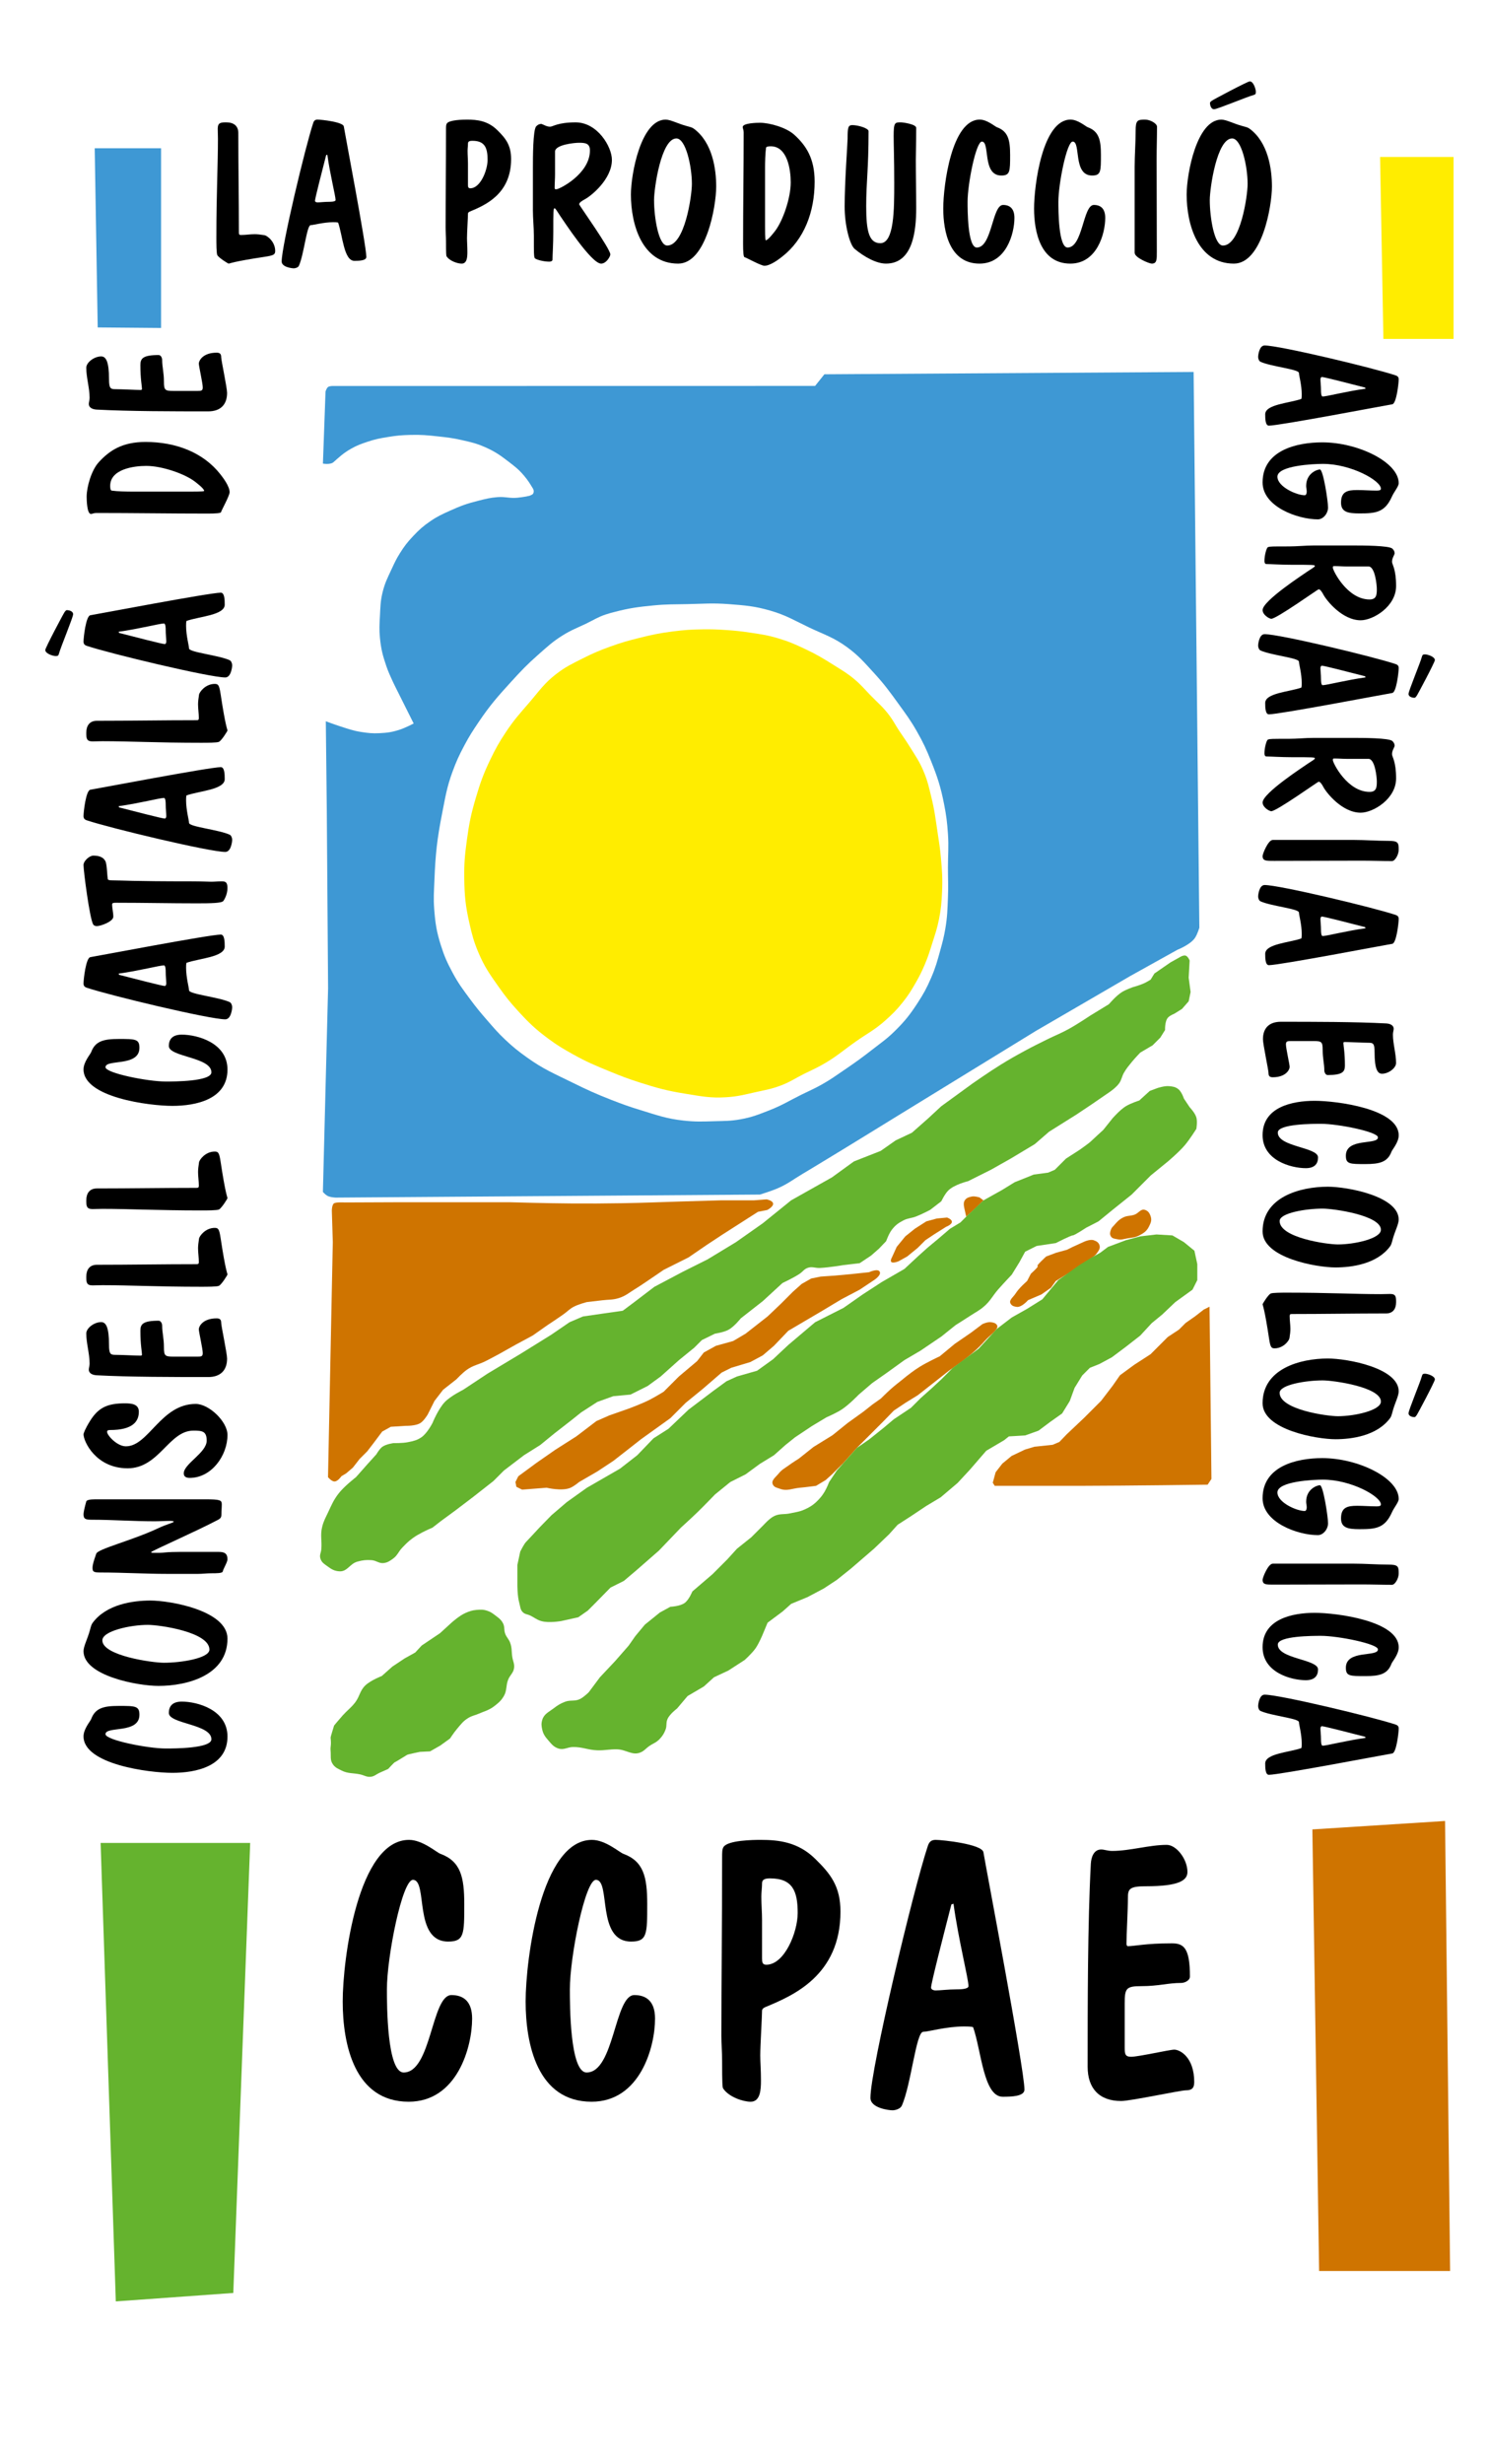 <!-- Generator: Adobe Illustrator 19.1.0, SVG Export Plug-In  -->
<svg version="1.1"
	 xmlns="http://www.w3.org/2000/svg" xmlns:xlink="http://www.w3.org/1999/xlink" xmlns:a="http://ns.adobe.com/AdobeSVGViewerExtensions/3.0/"
	 x="0px" y="0px" width="141.068px" height="233.45px" viewBox="0 0 141.068 233.45"
	 style="enable-background:new 0 0 141.068 233.45;" xml:space="preserve">
<style type="text/css">
	.st0{fill:#3E98D4;}
	.st1{fill:#FFED00;}
	.st2{fill:#65B32E;}
	.st3{fill:#CF7400;}
	.st4{fill-rule:evenodd;clip-rule:evenodd;fill:#3E98D4;}
	.st5{fill-rule:evenodd;clip-rule:evenodd;}
	.st6{fill:none;}
</style>
<defs>
</defs>
<g>
	<polygon class="st0" points="8.979,14.046 15.269,14.046 15.269,31.074 9.263,31.022 8.979,14.046 	"/>
	<polygon class="st1" points="130.838,14.872 137.804,14.872 137.804,32.112 131.15,32.112 130.838,14.872 	"/>
	<polygon class="st2" points="9.539,174.6 23.718,174.6 22.118,217.235 10.979,218.036 9.539,174.6 	"/>
	<polygon class="st3" points="124.418,173.32 136.997,172.52 137.476,215.155 125.057,215.155 124.418,173.32 	"/>
	<path class="st4" d="M58.273,57.974c-0.337,0.089-0.53,0.134-0.861,0.246c-0.751,0.254-1.128,0.517-1.842,0.861
		c-0.87,0.419-1.394,0.597-2.214,1.107c-0.984,0.612-1.463,1.077-2.334,1.842c-1.07,0.94-1.623,1.531-2.583,2.583
		c-1.287,1.41-2.005,2.228-3.072,3.81c-0.566,0.839-0.879,1.32-1.354,2.214c-0.492,0.929-0.744,1.471-1.107,2.457
		c-0.546,1.485-0.678,2.384-0.984,3.936c-0.486,2.462-0.641,3.885-0.738,6.394c-0.041,1.053-0.098,1.652-0.019,2.703
		c0.103,1.361,0.223,2.14,0.634,3.441c0.33,1.045,0.59,1.617,1.107,2.583c0.555,1.036,0.965,1.568,1.664,2.514
		c0.607,0.821,0.979,1.264,1.649,2.034c0.626,0.718,0.972,1.134,1.665,1.788c0.768,0.724,1.238,1.098,2.096,1.711
		c1.537,1.098,2.544,1.508,4.238,2.342c1.434,0.707,2.255,1.085,3.745,1.665c1.068,0.415,1.678,0.636,2.774,0.971
		c1.556,0.475,2.436,0.806,4.053,0.986c1.142,0.127,1.796,0.097,2.944,0.062c0.964-0.029,1.517-0.01,2.466-0.181
		c1.115-0.201,1.719-0.454,2.774-0.867c1.214-0.476,1.836-0.889,3.004-1.467c0.77-0.381,1.222-0.561,1.969-0.984
		c0.844-0.479,1.286-0.807,2.088-1.353c1.078-0.734,1.678-1.164,2.706-1.966c0.833-0.648,1.336-0.981,2.089-1.722
		c0.948-0.934,1.426-1.534,2.153-2.649c0.579-0.887,0.869-1.418,1.29-2.391c0.422-0.975,0.578-1.56,0.861-2.584
		c0.224-0.806,0.35-1.263,0.489-2.088c0.193-1.139,0.199-1.798,0.246-2.952c0.045-1.102,0-1.724,0-2.826
		c0-1.248,0.085-1.954,0-3.198c-0.076-1.109-0.153-1.736-0.369-2.826c-0.321-1.622-0.612-2.522-1.228-4.057
		c-0.455-1.135-0.747-1.766-1.353-2.829c-0.599-1.051-1.014-1.6-1.723-2.58c-0.868-1.201-1.362-1.882-2.365-2.975
		c-0.931-1.013-1.44-1.626-2.552-2.435c-1.266-0.921-2.15-1.173-3.564-1.845c-1.417-0.673-2.184-1.164-3.69-1.599
		c-1.491-0.431-2.386-0.495-3.934-0.615c-1.529-0.118-2.4-0.032-3.933,0c-1.247,0.026-1.954,0.002-3.195,0.123
		C60.512,57.5,59.685,57.604,58.273,57.974L58.273,57.974z M30.614,43.92l0.247-6.817c0,0,0.082-0.321,0.238-0.435
		c0.155-0.114,0.484-0.098,0.484-0.098l45.691-0.008l0.882-1.102l35.002-0.22l0.544,52.656c0,0-0.189,0.638-0.428,0.979
		c-0.442,0.635-1.647,1.105-1.647,1.105l-4.476,2.49l-8.95,5.202c0,0-7.929,4.871-13.002,7.979c-2.802,1.717-4.374,2.7-7.187,4.401
		c-0.743,0.45-1.16,0.707-1.907,1.15c-0.907,0.538-1.373,0.934-2.338,1.36c-0.652,0.288-1.722,0.611-1.722,0.611L31.83,113.46
		c0,0-0.52-0.016-0.798-0.171c-0.189-0.105-0.42-0.361-0.42-0.361l0.492-19.3L30.98,76.663l-0.091-8.33c0,0,0.807,0.303,1.332,0.47
		c0.784,0.25,1.224,0.422,2.037,0.548c0.663,0.103,1.046,0.143,1.716,0.112c0.767-0.036,1.209-0.102,1.94-0.34
		c0.529-0.172,1.304-0.577,1.304-0.577l-1.599-3.195c0,0-0.68-1.319-0.984-2.214c-0.348-1.024-0.511-1.627-0.615-2.704
		c-0.079-0.812-0.044-1.276,0-2.091c0.046-0.866,0.042-1.368,0.246-2.211c0.217-0.9,0.47-1.374,0.861-2.214
		c0.279-0.601,0.434-0.946,0.787-1.507c0.427-0.68,0.709-1.043,1.261-1.627c0.58-0.614,0.942-0.938,1.64-1.415
		c0.673-0.46,1.102-0.647,1.845-0.984c1.017-0.461,1.618-0.678,2.7-0.948c0.701-0.175,1.101-0.284,1.821-0.339
		c0.728-0.057,1.146,0.131,1.872,0.057c0.506-0.052,1.252-0.166,1.28-0.25c0.286-0.056,0.326-0.397,0.196-0.61
		c-0.278-0.461-0.486-0.805-0.875-1.259c-0.497-0.58-0.85-0.844-1.455-1.309c-0.806-0.62-1.291-0.955-2.221-1.365
		c-0.827-0.364-1.336-0.472-2.218-0.671c-0.84-0.19-1.326-0.246-2.182-0.34c-1.046-0.114-1.642-0.176-2.694-0.146
		c-0.817,0.023-1.279,0.062-2.086,0.194c-0.792,0.129-1.244,0.213-2.005,0.471c-0.607,0.206-0.954,0.33-1.513,0.645
		c-0.705,0.397-1.164,0.824-1.649,1.261C31.32,44.056,30.614,43.92,30.614,43.92L30.614,43.92z"/>
	<path class="st1" d="M60.611,60.434c1.231-0.305,1.936-0.456,3.195-0.615c1.083-0.137,1.701-0.18,2.794-0.196
		c0.841-0.012,1.316,0.005,2.156,0.06c0.895,0.059,1.401,0.109,2.289,0.241c1.062,0.158,1.67,0.238,2.699,0.542
		c1.042,0.308,1.607,0.562,2.591,1.024c1.098,0.518,1.688,0.876,2.715,1.523c0.788,0.497,1.256,0.754,1.969,1.353
		c0.637,0.536,0.929,0.912,1.509,1.509c0.713,0.734,1.184,1.094,1.795,1.916c0.378,0.509,0.529,0.839,0.875,1.37
		c0.379,0.58,0.618,0.889,0.984,1.476c0.619,0.993,1.02,1.538,1.453,2.623c0.328,0.819,0.426,1.314,0.638,2.171
		c0.328,1.323,0.412,2.093,0.615,3.441c0.14,0.928,0.23,1.452,0.313,2.387c0.113,1.259,0.167,1.978,0.108,3.241
		c-0.048,1.016-0.09,1.593-0.289,2.591c-0.177,0.886-0.352,1.37-0.625,2.231c-0.261,0.824-0.396,1.296-0.737,2.091
		c-0.297,0.689-0.487,1.071-0.861,1.722c-0.431,0.749-0.69,1.168-1.23,1.843c-0.584,0.731-0.967,1.105-1.666,1.727
		c-0.987,0.877-1.679,1.204-2.759,1.963c-1.24,0.871-1.873,1.471-3.195,2.211c-0.655,0.367-1.051,0.525-1.723,0.861
		c-0.863,0.432-1.311,0.768-2.214,1.107c-0.881,0.331-1.415,0.411-2.334,0.615c-1.094,0.243-1.712,0.422-2.83,0.492
		c-1.513,0.095-2.376-0.095-3.874-0.334c-1.74-0.278-2.707-0.547-4.385-1.084c-1.097-0.352-1.705-0.587-2.771-1.024
		c-1.383-0.568-2.171-0.888-3.477-1.617c-0.941-0.525-1.47-0.833-2.337-1.473c-1.256-0.927-1.898-1.552-2.949-2.706
		c-0.736-0.809-1.122-1.296-1.754-2.188c-0.861-1.217-1.366-1.917-1.946-3.29c-0.438-1.037-0.598-1.661-0.848-2.758
		c-0.376-1.646-0.469-2.614-0.492-4.302c-0.019-1.394,0.06-2.185,0.246-3.567c0.216-1.603,0.4-2.506,0.861-4.056
		c0.423-1.425,0.707-2.224,1.35-3.564c0.511-1.063,0.838-1.65,1.491-2.633c0.764-1.15,1.296-1.731,2.199-2.776
		c0.967-1.12,1.431-1.857,2.608-2.754c0.888-0.677,1.474-0.943,2.47-1.446c1-0.505,1.586-0.751,2.638-1.132
		C58.923,60.871,59.531,60.703,60.611,60.434L60.611,60.434z"/>
	<path class="st3" d="M31.625,114.036c0.143-0.172,1.032-0.115,1.032-0.115l5.118-0.021h10.547c0,0,3.566,0.102,5.845,0.116
		c1.869,0.011,2.923,0.006,4.792-0.024c2.194-0.035,3.432-0.1,5.625-0.163c1.496-0.043,3.834-0.111,3.834-0.111h3.082l1.178-0.09
		c0,0,0.535,0.097,0.608,0.364c0.088,0.319-0.552,0.645-0.552,0.645l-0.872,0.169l-3.354,2.146l-1.512,0.997l-1.722,1.179
		l-2.356,1.178c0,0-0.875,0.605-1.441,0.983c-0.496,0.332-0.77,0.529-1.279,0.84c-0.572,0.35-0.862,0.632-1.499,0.841
		c-0.601,0.198-0.98,0.141-1.608,0.22c-0.567,0.071-1.456,0.17-1.456,0.17s-0.806,0.203-1.266,0.455
		c-0.397,0.218-0.565,0.428-0.933,0.69c-0.582,0.416-1.518,1.029-1.518,1.029l-1.421,0.997l-1.631,0.878l-1.45,0.815
		c0,0-0.847,0.465-1.399,0.739c-0.672,0.334-1.135,0.371-1.749,0.803c-0.429,0.301-0.992,0.905-0.992,0.905l-1.269,0.997
		l-0.816,1.059l-0.634,1.269c0,0-0.344,0.592-0.697,0.82c-0.454,0.293-1.359,0.267-1.359,0.267l-1.45,0.091l-0.816,0.453
		l-0.815,1.088l-0.606,0.787l-0.725,0.725l-0.634,0.815l-0.635,0.544l-0.453,0.272c0,0-0.336,0.502-0.659,0.498
		c-0.286-0.003-0.61-0.407-0.61-0.407l0.453-22.272l-0.091-2.963C31.459,114.716,31.45,114.246,31.625,114.036L31.625,114.036z"/>
	<path class="st2" d="M109.439,92.232l1.531-1.057l0.815-0.453c0,0,0.391-0.268,0.632-0.181c0.213,0.077,0.365,0.453,0.365,0.453
		l-0.091,1.631l0.182,1.359l-0.182,0.878l-0.635,0.725l-0.725,0.453c0,0-0.417,0.162-0.602,0.366
		c-0.316,0.348-0.276,1.175-0.276,1.175l-0.453,0.725l-0.725,0.725l-1.179,0.696c0,0-0.516,0.537-0.815,0.907
		c-0.303,0.374-0.485,0.58-0.726,0.997c-0.213,0.37-0.209,0.646-0.453,0.997c-0.338,0.488-1.149,0.997-1.149,0.997l-1.45,0.997
		l-1.45,0.968l-2.6,1.631l-1.359,1.178l-2.266,1.36l-1.875,1.059l-2.175,1.088c0,0-1.333,0.314-1.903,0.907
		c-0.319,0.332-0.635,0.996-0.635,0.996l-1.059,0.816c0,0-0.812,0.428-1.359,0.634c-0.45,0.169-0.752,0.142-1.179,0.363
		c-0.484,0.25-0.753,0.448-1.088,0.877c-0.292,0.374-0.544,1.088-0.544,1.088l-0.696,0.726l-0.725,0.634l-1.088,0.726l-1.541,0.181
		c0,0-1.358,0.235-2.237,0.272c-0.459,0.02-0.749-0.164-1.178,0c-0.33,0.126-0.433,0.346-0.726,0.544
		c-0.599,0.404-1.631,0.877-1.631,0.877l-1.875,1.723l-2.085,1.631c0,0-0.627,0.797-1.181,1.091c-0.454,0.24-1.267,0.36-1.267,0.36
		l-1.24,0.605l-0.725,0.725l-1.45,1.179l-1.722,1.54l-1.241,0.907l-1.631,0.815l-1.632,0.152l-1.512,0.544l-1.541,0.997
		l-0.906,0.726l-1.632,1.269l-1.331,1.088l-1.541,0.968l-1.903,1.45l-0.997,0.997l-1.965,1.541l-1.632,1.239l-1.359,0.997
		l-0.816,0.635c0,0-0.6,0.258-0.968,0.453c-0.364,0.194-0.573,0.303-0.907,0.544c-0.425,0.309-0.633,0.527-0.997,0.906
		c-0.367,0.382-0.443,0.731-0.874,1.04c-0.298,0.215-0.486,0.352-0.849,0.41c-0.469,0.075-0.714-0.238-1.189-0.27
		c-0.522-0.035-0.829,0.003-1.334,0.139c-0.73,0.196-0.953,0.964-1.708,0.919c-0.471-0.028-0.737-0.185-1.117-0.464
		c-0.328-0.24-0.59-0.384-0.695-0.776c-0.085-0.316,0.064-0.51,0.093-0.836c0.077-0.838-0.119-1.34,0.088-2.155
		c0.141-0.558,0.316-0.844,0.56-1.364c0.333-0.707,0.5-1.129,0.972-1.751c0.541-0.712,1.667-1.574,1.667-1.574l1.065-1.204
		l0.873-0.966c0,0,0.272-0.486,0.546-0.695c0.355-0.271,1.085-0.363,1.085-0.363s0.838,0.02,1.358-0.088
		c0.517-0.107,0.836-0.164,1.274-0.46c0.555-0.375,1.054-1.355,1.054-1.355s0.548-1.35,1.179-1.999
		c0.563-0.577,1.722-1.145,1.722-1.145l2.328-1.541l3.172-1.903l2.872-1.784l1.722-1.178l1.269-0.544l1.875-0.272l1.903-0.272
		l1.088-0.815l1.903-1.45l2.69-1.422l2.357-1.179l2.69-1.631l2.539-1.785l2.69-2.175l3.868-2.175l2.085-1.512l2.538-0.997
		l1.421-0.997l1.541-0.725l1.541-1.36l1.24-1.149l2.991-2.175c0,0,1.585-1.108,2.637-1.756c0.887-0.546,1.399-0.837,2.315-1.332
		c0.803-0.434,1.266-0.658,2.084-1.064c0.788-0.39,1.26-0.556,2.031-0.977c0.839-0.458,2.081-1.293,2.081-1.293l1.755-1.072
		c0,0,0.68-0.807,1.243-1.153c0.362-0.223,0.994-0.45,0.994-0.45s0.746-0.203,1.186-0.42c0.216-0.106,0.536-0.306,0.536-0.306
		L109.439,92.232L109.439,92.232z"/>
	<path class="st3" d="M48.866,140.405l0.272-0.544l1.722-1.268l1.784-1.241l1.994-1.269l1.903-1.45l1.24-0.544l1.812-0.634
		c0,0,1.211-0.446,1.947-0.816c0.553-0.279,1.378-0.787,1.378-0.787l1.45-1.45l1.722-1.45l0.634-0.816l1.15-0.635l1.631-0.452
		l1.178-0.696l2.085-1.632l1.24-1.179l1.179-1.178l0.815-0.725l0.906-0.515l0.906-0.182l1.331-0.091l1.484-0.136l1.76-0.185
		c0,0,0.847-0.398,1.016-0.039c0.158,0.337-0.544,0.785-0.544,0.785l-1.359,0.906l-1.722,0.906l-1.966,1.179l-1.541,0.906
		l-1.54,0.906l-1.36,1.421l-1.059,0.907l-1.178,0.634l-1.813,0.544l-0.907,0.453l-1.784,1.541l-1.632,1.331l-1.45,1.45l-2.781,1.994
		l-1.269,0.996l-1.36,1.06l-1.512,0.997l-1.722,0.997c0,0-0.467,0.393-0.819,0.547c-0.808,0.354-2.263-0.004-2.263-0.004
		l-2.328,0.182l-0.544-0.271L48.866,140.405L48.866,140.405z"/>
	<path class="st3" d="M84.557,119.129l0.453-0.997l0.816-0.997l0.906-0.726l1.087-0.696l0.997-0.272l0.969-0.091
		c0,0,0.415,0.143,0.455,0.367c0.052,0.287-0.546,0.511-0.546,0.511l-1.149,0.725l-0.815,0.544l-0.726,0.726l-0.997,0.815
		l-0.815,0.453c0,0-0.654,0.276-0.729,0.002C84.423,119.352,84.557,119.129,84.557,119.129L84.557,119.129z"/>
	<path class="st3" d="M91.417,113.81c0.138-0.304,0.398-0.39,0.726-0.453c0.279-0.054,0.725,0.09,0.725,0.09l0.363,0.272
		l-0.726,0.725l-0.906,0.816l-0.182-0.816C91.417,114.444,91.315,114.036,91.417,113.81L91.417,113.81z"/>
	<path class="st2" d="M105.47,105.953c0,0,0.696-0.801,1.265-1.151c0.459-0.283,1.272-0.541,1.272-0.541l0.997-0.907l0.726-0.272
		c0,0,0.659-0.219,1.088-0.181c0.356,0.032,0.59,0.059,0.877,0.272c0.331,0.246,0.544,0.907,0.544,0.907l0.544,0.815
		c0,0,0.51,0.534,0.635,0.968c0.117,0.408,0,1.087,0,1.087s-0.613,0.979-1.088,1.541c-0.56,0.662-1.603,1.541-1.603,1.541
		l-1.632,1.331l-1.812,1.812l-1.812,1.451l-1.331,1.087l-1.179,0.606c0,0-1.087,0.725-1.269,0.725c-0.182,0-1.603,0.726-1.603,0.726
		l-1.812,0.271l-1.088,0.544l-0.544,0.997l-0.726,1.179c0,0-0.789,0.831-1.273,1.382c-0.547,0.622-0.732,1.09-1.359,1.631
		c-0.456,0.395-0.778,0.535-1.282,0.867c-0.543,0.356-1.403,0.895-1.403,0.895l-1.359,1.088l-1.966,1.331l-1.54,0.906l-1.632,1.178
		l-1.421,0.997l-1.27,1.088c0,0-0.922,0.961-1.628,1.42c-0.523,0.34-1.425,0.727-1.425,0.727l-1.359,0.815l-1.632,1.088
		l-0.906,0.726l-1.088,0.968l-1.33,0.815l-1.36,0.997l-1.45,0.726l-1.45,1.178c0,0-0.976,1.016-1.621,1.643
		c-0.617,0.599-1.612,1.501-1.612,1.501l-2.085,2.176l-2.146,1.874l-1.178,0.997l-1.269,0.635l-1.512,1.541l-0.635,0.635
		l-0.906,0.634l-1.631,0.362c0,0-1.172,0.204-1.875,0c-0.456-0.132-0.656-0.348-1.088-0.544c-0.245-0.111-0.433-0.093-0.634-0.271
		c-0.285-0.253-0.257-0.541-0.363-0.906c-0.188-0.648-0.181-1.723-0.181-1.723v-1.874l0.272-1.27c0,0,0.362-0.725,0.544-0.905
		c0.181-0.182,1.268-1.36,1.268-1.36l1.149-1.178l1.45-1.24l1.904-1.36l3.144-1.811l1.631-1.27l1.541-1.603l1.422-0.906l1.903-1.813
		l2.357-1.783l1.24-0.906l0.997-0.454l1.904-0.543l1.512-1.088l1.451-1.359l2.537-2.146l2.691-1.36l1.812-1.269l1.813-1.179
		l2.146-1.239l1.269-1.179l0.906-0.815l1.088-0.906l1.059-0.907l0.997-0.605l0.544-0.544l1.632-1.541l1.784-0.997l1.178-0.726
		l1.812-0.725l1.359-0.181l0.635-0.272l1.059-1.059l1.27-0.816c0,0,0.906-0.634,1.087-0.815c0.182-0.182,1.179-1.088,1.179-1.088
		L105.47,105.953L105.47,105.953z"/>
	<path class="st3" d="M105.651,116.047c0.274-0.316,0.445-0.503,0.816-0.697c0.387-0.202,0.675-0.127,1.087-0.271
		c0.403-0.142,0.592-0.587,0.997-0.453c0.31,0.102,0.447,0.323,0.544,0.634c0.114,0.367-0.005,0.626-0.181,0.968
		c-0.218,0.423-0.484,0.597-0.907,0.816c-0.388,0.201-0.656,0.201-1.087,0.272c-0.386,0.063-0.616,0.175-0.997,0.09
		c-0.253-0.056-0.469-0.053-0.606-0.271c-0.131-0.21-0.081-0.401,0-0.635C105.39,116.293,105.507,116.213,105.651,116.047
		L105.651,116.047z"/>
	<path class="st3" d="M98.367,119.945c-0.181,0,0.816-0.906,0.816-0.906l0.968-0.362l0.997-0.272l0.544-0.271l0.997-0.453
		c0,0,0.624-0.313,0.997-0.182c0.26,0.092,0.451,0.193,0.544,0.453c0.112,0.316-0.075,0.544-0.272,0.816
		c-0.161,0.224-0.544,0.453-0.544,0.453l-0.634,0.453l-1.27,0.815l-1.421,0.878L99.636,122l-0.906,0.635l-1.27,0.544
		c0,0-0.603,0.71-1.087,0.635c-0.234-0.037-0.408-0.078-0.544-0.272c-0.245-0.35,0.228-0.634,0.453-0.997
		c0.33-0.531,1.088-1.178,1.088-1.178l0.362-0.696C97.733,120.67,98.548,119.945,98.367,119.945L98.367,119.945z"/>
	<path class="st3" d="M87.186,129.495c0.709-0.445,1.903-0.997,1.903-0.997l1.421-1.178l1.541-1.059l1.088-0.816
		c0,0,0.494-0.234,0.815-0.181c0.235,0.038,0.412,0.066,0.553,0.259c0.269,0.371-0.635,0.934-1.111,1.474
		c-0.453,0.514-0.736,0.78-1.254,1.229c-0.342,0.297-0.906,0.725-0.906,0.725l-1.269,0.907l-1.149,0.906l-1.812,1.421l-1.178,0.726
		l-1.088,0.725l-0.969,0.997l-0.634,0.635l-1.903,1.903l-1.269,1.422l-1.088,1.087l-0.606,0.544l-0.906,0.544
		c0,0-0.938,0.129-1.541,0.181c-0.74,0.064-1.209,0.357-1.903,0.091c-0.266-0.101-0.491-0.115-0.635-0.362
		c-0.237-0.41,0.247-0.719,0.544-1.088c0.294-0.363,0.555-0.478,0.932-0.754c0.367-0.27,0.973-0.648,0.973-0.648l1.389-1.104
		l1.798-1.111l1.436-1.157l1.481-1.065l0.88-0.694l0.787-0.556c0,0,0.575-0.574,0.964-0.918c0.385-0.34,0.619-0.512,1.02-0.834
		c0.341-0.273,0.526-0.437,0.879-0.694C86.678,129.825,86.859,129.701,87.186,129.495L87.186,129.495z"/>
	<path class="st2" d="M105.045,118.132l1.693-0.635l1.359-0.362l1.541-0.182l1.512,0.091l1.088,0.635l0.997,0.815l0.273,1.27v1.512
		l-0.454,0.906l-1.631,1.179l-1.24,1.178l-0.997,0.817l-1.088,1.178l-1.359,1.059l-1.331,0.997l-1.178,0.635l-0.906,0.362
		l-0.726,0.726l-0.725,1.178l-0.453,1.24l-0.726,1.179l-1.149,0.815l-1.088,0.815l-1.269,0.453l-1.541,0.091l-0.453,0.362
		l-1.693,0.998l-1.541,1.783l-1.178,1.27l-1.603,1.359l-1.36,0.815l-1.45,0.968l-1.269,0.816l-0.815,0.906l-1.422,1.359
		l-2.175,1.875l-1.359,1.088l-1.24,0.815l-1.541,0.815l-1.541,0.635l-0.815,0.725l-1.422,1.06l-0.453,1.087
		c0,0-0.354,0.869-0.697,1.354c-0.338,0.478-1.025,1.094-1.025,1.094l-1.541,0.997l-1.36,0.635l-0.968,0.877l-1.541,0.906
		l-0.997,1.179c0,0-0.693,0.517-0.906,0.997c-0.161,0.361-0.04,0.628-0.182,0.997c-0.144,0.376-0.272,0.58-0.543,0.877
		c-0.337,0.37-0.653,0.433-1.059,0.726c-0.286,0.207-0.404,0.396-0.725,0.544c-0.808,0.374-1.376-0.248-2.266-0.272
		c-0.732-0.02-1.143,0.115-1.875,0.092c-0.907-0.03-1.398-0.321-2.306-0.31c-0.544,0.006-0.872,0.31-1.389,0.139
		c-0.439-0.145-0.625-0.387-0.927-0.736c-0.311-0.359-0.502-0.595-0.606-1.058c-0.077-0.345-0.099-0.567,0-0.906
		c0.166-0.568,0.588-0.73,1.059-1.088c0.391-0.298,0.63-0.457,1.087-0.634c0.537-0.209,0.936-0.014,1.45-0.272
		c0.36-0.182,0.815-0.635,0.815-0.635l1.06-1.421l1.45-1.541l1.269-1.45l0.635-0.906l0.906-1.088l1.421-1.149l0.997-0.544
		c0,0,0.916-0.037,1.358-0.362c0.411-0.303,0.727-1.088,0.727-1.088l1.903-1.631l1.421-1.422l0.906-0.997l1.36-1.088l0.726-0.725
		l0.453-0.453c0,0,0.527-0.595,0.968-0.816c0.546-0.273,0.945-0.139,1.541-0.271c0.536-0.12,0.859-0.137,1.359-0.362
		c0.594-0.269,0.915-0.493,1.36-0.968c0.241-0.259,0.359-0.424,0.543-0.726c0.203-0.334,0.425-0.906,0.425-0.906l0.726-1.088
		l1.903-2.146l1.178-0.815l1.359-1.088l0.969-0.815l1.631-1.088l0.906-0.906l1.088-0.969l0.878-0.815l1.088-1.088l2.447-1.813
		l1.722-1.875l1.421-1.087l1.451-0.816l1.449-0.906L99.727,122l0.606-0.725l1.994-1.422l1.178-0.725l0.816-0.453L105.045,118.132
		L105.045,118.132z"/>
	<path class="st3" d="M113.309,124.702l0.816-0.635l0.544-0.271l0.181,16.319l-0.362,0.543c0,0-7.342,0.1-12.035,0.11
		c-1.515,0.004-3.883,0-3.883,0h-4.265l-0.187-0.291l0.272-0.997l0.634-0.817l0.878-0.725l1.269-0.605l0.907-0.272l1.722-0.181
		l0.635-0.272l0.696-0.725l1.631-1.541l1.632-1.632l1.088-1.421l0.696-0.997l1.359-0.997l1.541-0.997l1.631-1.631l1.059-0.697
		l0.635-0.634L113.309,124.702L113.309,124.702z"/>
	<path class="st2" d="M39.98,155.895l1.737-1.168l1.112-1.015c0,0,0.723-0.646,1.28-0.89c0.395-0.173,0.635-0.261,1.064-0.299
		c0.412-0.037,0.666-0.044,1.057,0.093c0.312,0.108,0.466,0.229,0.729,0.428c0.32,0.244,0.533,0.382,0.723,0.736
		c0.189,0.353,0.072,0.63,0.214,1.004c0.133,0.348,0.331,0.486,0.463,0.834c0.195,0.512,0.125,0.848,0.212,1.39
		c0.063,0.391,0.212,0.607,0.167,1.001c-0.056,0.488-0.385,0.67-0.565,1.128c-0.232,0.588-0.091,1.024-0.417,1.566
		c-0.256,0.427-0.485,0.621-0.88,0.926c-0.522,0.403-0.915,0.48-1.52,0.74c-0.357,0.154-0.59,0.174-0.926,0.371
		c-0.518,0.304-0.723,0.607-1.111,1.064c-0.283,0.333-0.658,0.905-0.658,0.905l-0.916,0.661l-0.973,0.556l-0.964,0.047
		c0,0-1.092,0.222-1.204,0.277c-0.111,0.056-1.102,0.694-1.158,0.694c-0.056,0-0.648,0.648-0.648,0.648s-0.51,0.223-0.833,0.371
		c-0.303,0.138-0.444,0.31-0.772,0.362c-0.422,0.067-0.654-0.137-1.072-0.224c-0.687-0.144-1.136-0.051-1.76-0.371
		c-0.334-0.171-0.565-0.252-0.787-0.556c-0.303-0.414-0.188-0.784-0.231-1.296c-0.042-0.486,0.085-0.423,0-1.25
		c-0.008-0.078,0.333-1.157,0.333-1.157s0.494-0.597,0.825-0.965c0.435-0.483,0.757-0.688,1.156-1.201
		c0.451-0.582,0.44-1.107,0.968-1.62c0.506-0.492,1.57-0.9,1.57-0.9l1.001-0.891l1.168-0.778l1.001-0.557L39.98,155.895
		L39.98,155.895z"/>
	<path d="M21.46,11.593c-0.52,0-0.818,0.019-0.818,0.595c0,0.297,0.019,0.632,0.019,0.948c0,2.602-0.148,5.223-0.148,9.33
		c0,0.576,0,1.543,0.093,1.711c0.13,0.241,1.004,0.799,1.078,0.799c0.074,0,0.353-0.186,3.438-0.65
		c0.855-0.13,0.966-0.223,0.966-0.558c0-0.874-0.762-1.45-1.023-1.487c-0.334-0.056-0.688-0.093-0.911-0.093
		c-0.427,0-0.873,0.075-1.301,0.075c-0.168,0-0.205-0.056-0.205-0.223c0-3.141-0.056-6.3-0.056-9.441
		C22.594,11.891,22.111,11.593,21.46,11.593L21.46,11.593z"/>
	<path class="st5" d="M26.703,24.77c0,0.539,0.966,0.65,1.152,0.65c0.149,0,0.409-0.074,0.483-0.242
		c0.483-1.078,0.744-3.847,1.115-3.847c0.242,0,1.208-0.279,2.137-0.279c0.13,0,0.353,0,0.465,0.037
		c0.427,1.208,0.539,3.624,1.542,3.624c0.464,0,1.134-0.019,1.134-0.372c0-1.059-2.063-11.857-2.137-12.359
		c-0.056-0.427-2.138-0.65-2.491-0.65c-0.223,0-0.334,0.093-0.409,0.316C28.952,13.879,26.703,23.283,26.703,24.77L26.703,24.77z
		 M31.033,14.66c0.26,1.895,0.781,3.902,0.781,4.293c0,0.167-0.483,0.167-0.613,0.167c-0.446,0-0.855,0.056-1.097,0.056
		c-0.13,0-0.242-0.056-0.242-0.149c0-0.223,0.688-2.881,1.059-4.331L31.033,14.66L31.033,14.66z"/>
	<path class="st5" d="M44.365,15.515c0-0.409-0.037-0.818-0.037-1.227c0-0.223,0.037-0.465,0.037-0.688
		c0-0.241,0.223-0.26,0.428-0.26c1.171,0,1.431,0.669,1.431,1.803c0,1.003-0.688,2.695-1.636,2.695c-0.204,0-0.223-0.13-0.223-0.335
		V15.515L44.365,15.515z M44.291,11.333c-0.39,0-1.71,0.018-1.933,0.372c-0.074,0.112-0.074,0.279-0.074,0.577
		c0,3.494-0.038,6.374-0.038,9.255c0,0.446,0.038,0.873,0.038,1.301c0,1.227,0.018,1.394,0.056,1.45
		c0.297,0.446,1.041,0.688,1.431,0.688c0.502,0,0.539-0.613,0.539-1.097c0-0.576-0.037-0.948-0.037-1.319
		c0-0.502,0.093-2.026,0.093-2.323c0-0.074,0.056-0.149,0.205-0.205c1.375-0.576,3.884-1.617,3.884-4.962
		c0-1.32-0.52-1.97-1.319-2.751C46.242,11.444,45.238,11.333,44.291,11.333L44.291,11.333z"/>
	<path class="st5" d="M52.619,14.362c0-0.65,1.821-0.836,2.268-0.836c0.576,0,1.041,0.037,1.041,0.725
		c0,2.231-2.899,3.68-3.178,3.68c-0.148,0-0.167-0.018-0.167-0.148c0-0.428,0.037-0.855,0.037-1.264V14.362L52.619,14.362z
		 M50.519,19.864c0,0.837,0.093,1.654,0.093,2.472c0,1.729,0,1.896,0.074,2.1c0.056,0.149,0.836,0.353,1.376,0.353
		c0.223,0,0.316-0.093,0.316-0.185c0-0.372,0.075-1.505,0.075-2.565c0-2.119,0-2.305,0.13-2.305c0.074,0,0.26,0.316,0.539,0.744
		c0.279,0.39,2.936,4.498,3.866,4.498c0.483,0,0.874-0.669,0.874-0.874c0-0.521-2.955-4.665-2.955-4.739
		c0-0.167,0.26-0.334,0.539-0.483c0.595-0.316,2.565-1.896,2.565-3.736c0-1.245-1.375-3.55-3.438-3.55
		c-1.71,0-2.156,0.409-2.417,0.409c-0.334,0-0.557-0.167-0.817-0.26c-0.112,0-0.279,0-0.502,0.223
		c-0.316,0.316-0.316,3.048-0.316,3.866V19.864L50.519,19.864z"/>
	<path class="st5" d="M64.126,13.117c0.892,0,1.468,2.658,1.468,4.311c0,1.097-0.669,5.836-2.342,5.836
		c-0.818,0-1.245-2.657-1.245-4.311C62.007,17.856,62.676,13.117,64.126,13.117L64.126,13.117z M67.898,17.671
		c0-1.654-0.353-4.164-2.1-5.464c-0.149-0.112-0.26-0.149-0.744-0.279c-0.762-0.204-1.487-0.595-1.951-0.595
		c-2.342,0-3.29,5.148-3.29,7.1c0,2.807,1.041,6.542,4.479,6.542C66.951,24.975,67.898,19.548,67.898,17.671L67.898,17.671z"/>
	<path class="st5" d="M72.529,15.905c0-0.464,0.018-1.394,0.093-1.896c0.019-0.111,0.186-0.149,0.446-0.149
		c1.598,0,1.896,2.249,1.896,3.42c0,1.487-0.743,3.643-1.486,4.609c-0.131,0.167-0.67,0.873-0.874,0.873
		c-0.037,0-0.074-0.074-0.074-1.301V15.905L72.529,15.905z M77.231,17.206c0-2.212-0.818-3.42-1.914-4.423
		c-0.763-0.706-2.361-1.152-3.271-1.152c-0.241,0-1.636,0.019-1.636,0.409c0,0.112,0.093,0.26,0.093,0.502
		c0,3.531-0.056,7.044-0.056,10.575c0,0.725,0.038,1.226,0.13,1.245c0.167,0.037,1.562,0.817,1.896,0.817
		c0.576,0,1.431-0.669,1.69-0.873C76.227,22.688,77.231,20.105,77.231,17.206L77.231,17.206z"/>
	<path d="M80.075,19.566c0,1.784,0.483,3.624,0.948,4.014c0.892,0.744,2.044,1.394,2.974,1.394c2.527,0,2.862-3.029,2.862-5.26
		c0-1.524-0.037-3.048-0.037-4.572c0-0.707,0.037-1.413,0.037-3.03c0-0.334-1.208-0.52-1.469-0.52c-0.558,0-0.669,0.019-0.669,1.301
		c0,0.818,0.056,2.175,0.056,4.442c0,2.491,0,5.706-1.319,5.706c-1.097,0-1.338-1.208-1.338-3.494c0-2.379,0.223-3.476,0.223-7.118
		c0-0.279-0.985-0.576-1.542-0.576c-0.409,0-0.446,0.26-0.446,1.282C80.354,13.563,80.075,17.262,80.075,19.566L80.075,19.566z"/>
	<path d="M89.425,19.752c0,2.23,0.613,5.223,3.438,5.223c2.527,0,3.308-2.844,3.308-4.331c0-0.892-0.445-1.226-1.077-1.226
		c-1.041,0-1.041,4.033-2.491,4.033c-0.873,0-0.873-3.55-0.873-4.331c0-1.71,0.799-5.706,1.356-5.706c0.8,0,0,3.215,1.841,3.215
		c0.836,0,0.836-0.391,0.836-1.952c0-1.413-0.186-2.23-1.245-2.621c-0.205-0.074-0.93-0.725-1.636-0.725
		C90.224,11.333,89.425,17.559,89.425,19.752L89.425,19.752z"/>
	<path d="M98.034,19.752c0,2.23,0.613,5.223,3.438,5.223c2.527,0,3.308-2.844,3.308-4.331c0-0.892-0.445-1.226-1.077-1.226
		c-1.041,0-1.041,4.033-2.491,4.033c-0.873,0-0.873-3.55-0.873-4.331c0-1.71,0.799-5.706,1.356-5.706c0.799,0,0,3.215,1.84,3.215
		c0.837,0,0.837-0.391,0.837-1.952c0-1.413-0.187-2.23-1.246-2.621c-0.204-0.074-0.929-0.725-1.635-0.725
		C98.833,11.333,98.034,17.559,98.034,19.752L98.034,19.752z"/>
	<path d="M107.571,23.952c0,0.465,1.394,1.023,1.617,1.023c0.502,0,0.483-0.391,0.483-1.171c0-2.918-0.019-5.836-0.019-8.754
		c0-1.022,0.037-2.025,0.037-3.048c0-0.297-0.632-0.669-1.134-0.669c-0.725,0-0.892,0.056-0.892,1.078
		c0,1.133-0.094,2.286-0.094,3.42V23.952L107.571,23.952z"/>
	<path class="st5" d="M118.483,7.709c-0.204,0-3.493,1.747-3.605,1.84c-0.074,0.056-0.167,0.13-0.167,0.205
		c0,0.167,0.074,0.595,0.391,0.595c0.297,0,3.141-1.189,3.717-1.338c0.204-0.056,0.241-0.111,0.241-0.315
		C119.059,8.452,118.836,7.709,118.483,7.709L118.483,7.709z M116.811,13.117c0.892,0,1.468,2.658,1.468,4.311
		c0,1.097-0.669,5.836-2.342,5.836c-0.817,0-1.245-2.657-1.245-4.311C114.692,17.856,115.361,13.117,116.811,13.117L116.811,13.117z
		 M120.584,17.671c0-1.654-0.354-4.164-2.101-5.464c-0.148-0.112-0.26-0.149-0.743-0.279c-0.762-0.204-1.486-0.595-1.951-0.595
		c-2.342,0-3.29,5.148-3.29,7.1c0,2.807,1.041,6.542,4.479,6.542C119.635,24.975,120.584,19.548,120.584,17.671L120.584,17.671z"/>
	<path d="M16.341,167.959c2.231,0,5.225-0.613,5.225-3.439c0-2.528-2.845-3.31-4.332-3.31c-0.893,0-1.227,0.446-1.227,1.078
		c0,1.042,4.035,1.042,4.035,2.491c0,0.874-3.551,0.874-4.332,0.874c-1.711,0-5.708-0.8-5.708-1.356c0-0.8,3.216,0,3.216-1.841
		c0-0.837-0.391-0.837-1.952-0.837c-1.413,0-2.231,0.186-2.622,1.245c-0.074,0.205-0.725,0.93-0.725,1.637
		C7.918,167.16,14.147,167.959,16.341,167.959L16.341,167.959z"/>
	<path class="st5" d="M9.703,155.41c0-0.893,2.659-1.469,4.313-1.469c1.097,0,5.838,0.669,5.838,2.343
		c0,0.817-2.659,1.245-4.313,1.245C14.444,157.529,9.703,156.86,9.703,155.41L9.703,155.41z M14.258,151.635
		c-1.654,0-4.165,0.354-5.466,2.101c-0.112,0.149-0.149,0.261-0.279,0.744c-0.204,0.762-0.595,1.487-0.595,1.952
		c0,2.343,5.15,3.291,7.103,3.291c2.807,0,6.544-1.041,6.544-4.481C21.565,152.583,16.136,151.635,14.258,151.635L14.258,151.635z"
		/>
	<path d="M17.177,147.026c-0.502,0-1.246,0.019-1.543,0.056c-0.279,0.037-0.595,0.037-0.762,0.037c-0.483,0-0.539,0-0.539-0.074
		c0-0.093,4.239-1.952,6.284-3.03c0.297-0.148,0.372-0.26,0.372-0.539c0-0.316,0.037-0.633,0.037-0.948
		c0-0.409-0.149-0.483-1.617-0.483H9.034c-0.521,0-0.818,0.074-0.856,0.204c-0.13,0.465-0.26,1.004-0.26,1.209
		c0,0.465,0.205,0.521,0.799,0.521c1.915,0,3.923,0.148,5.931,0.148c0.502,0,1.004-0.037,1.487-0.037
		c0.149,0,0.335,0.019,0.335,0.074c0,0.093-0.707,0.261-1.376,0.576c-2.547,1.209-5.801,1.989-5.968,2.455
		c-0.26,0.743-0.354,1.06-0.354,1.356c0,0.372,0.13,0.428,0.781,0.428c2.101,0,4.239,0.131,6.34,0.131h2.882
		c0.409,0,0.837-0.057,1.246-0.057c0.521,0,1.06,0,1.097-0.167c0.056-0.279,0.446-0.874,0.446-1.152
		c0-0.577-0.298-0.707-0.855-0.707H17.177L17.177,147.026z"/>
	<path d="M12.102,139.107c2.994,0,3.905-3.57,6.229-3.57c0.818,0,1.264,0.037,1.264,0.948c0,1.152-2.175,2.194-2.175,3.104
		c0,0.335,0.279,0.428,0.558,0.428c2.082,0,3.588-2.119,3.588-4.071c0-1.265-1.748-2.938-3.012-2.938
		c-3.31,0-4.462,4.016-6.619,4.016c-0.837,0-1.785-1.041-1.785-1.376c0-0.111,0.074-0.167,0.279-0.167
		c2.138,0,2.733-0.8,2.733-1.729c0-0.706-0.632-0.8-1.302-0.8c-1.673,0-2.528,0.391-3.328,1.674
		c-0.483,0.781-0.613,1.172-0.613,1.265C7.918,136.559,9.09,139.107,12.102,139.107L12.102,139.107z"/>
	<path d="M19.743,130.461c1.116,0,1.785-0.595,1.785-1.747c0-0.502-0.558-3.087-0.558-3.384c0-0.298-0.111-0.428-0.428-0.428
		c-1.301,0-1.692,0.743-1.692,1.041c0,0.241,0.372,1.859,0.372,2.25c0,0.315-0.148,0.334-0.483,0.334h-2.306
		c-0.781,0-0.892-0.074-0.892-0.874c0-0.892-0.168-1.375-0.168-2.082c0-0.148-0.111-0.446-0.334-0.446
		c-1.506,0-1.73,0.335-1.73,0.948c0,1.357,0.149,1.952,0.149,2.287c0,0.056-0.074,0.074-0.13,0.074
		c-0.446,0-1.767-0.074-2.361-0.074c-0.483,0-0.632-0.056-0.632-0.948c0-1.692-0.297-2.156-0.744-2.156
		c-0.67,0-1.413,0.576-1.413,1.078c0,0.911,0.316,1.915,0.316,2.845c0,0.241-0.075,0.408-0.075,0.576
		c0,0.391,0.409,0.521,0.744,0.539C12.269,130.461,16.545,130.461,19.743,130.461L19.743,130.461z"/>
	<path d="M8.179,120.961c0,0.521,0.019,0.817,0.595,0.817c0.298,0,0.632-0.019,0.948-0.019c2.603,0,5.225,0.149,9.333,0.149
		c0.577,0,1.544,0,1.711-0.093c0.242-0.131,0.8-1.005,0.8-1.079c0-0.074-0.186-0.354-0.651-3.44
		c-0.13-0.856-0.223-0.967-0.558-0.967c-0.874,0-1.45,0.762-1.488,1.023c-0.056,0.335-0.093,0.688-0.093,0.911
		c0,0.428,0.074,0.874,0.074,1.302c0,0.167-0.056,0.204-0.223,0.204c-3.142,0-6.303,0.056-9.445,0.056
		C8.476,119.827,8.179,120.31,8.179,120.961L8.179,120.961z"/>
	<path d="M8.179,113.729c0,0.521,0.019,0.818,0.595,0.818c0.298,0,0.632-0.019,0.948-0.019c2.603,0,5.225,0.149,9.333,0.149
		c0.577,0,1.544,0,1.711-0.093c0.242-0.13,0.8-1.004,0.8-1.078c0-0.075-0.186-0.354-0.651-3.44c-0.13-0.855-0.223-0.967-0.558-0.967
		c-0.874,0-1.45,0.762-1.488,1.022c-0.056,0.335-0.093,0.688-0.093,0.911c0,0.428,0.074,0.873,0.074,1.301
		c0,0.167-0.056,0.205-0.223,0.205c-3.142,0-6.303,0.055-9.445,0.055C8.476,112.595,8.179,113.079,8.179,113.729L8.179,113.729z"/>
	<path d="M16.341,104.771c2.231,0,5.225-0.614,5.225-3.439c0-2.529-2.845-3.31-4.332-3.31c-0.893,0-1.227,0.446-1.227,1.078
		c0,1.041,4.035,1.041,4.035,2.491c0,0.874-3.551,0.874-4.332,0.874c-1.711,0-5.708-0.799-5.708-1.357c0-0.799,3.216,0,3.216-1.84
		c0-0.836-0.391-0.836-1.952-0.836c-1.413,0-2.231,0.186-2.622,1.246c-0.074,0.204-0.725,0.93-0.725,1.636
		C7.918,103.972,14.147,104.771,16.341,104.771L16.341,104.771z"/>
	<path class="st5" d="M21.361,96.572c0.539,0,0.65-0.967,0.65-1.153c0-0.149-0.074-0.409-0.242-0.483
		c-1.078-0.483-3.848-0.744-3.848-1.116c0-0.241-0.279-1.208-0.279-2.138c0-0.13,0-0.353,0.038-0.464
		c1.208-0.428,3.625-0.539,3.625-1.543c0-0.465-0.019-1.134-0.372-1.134c-1.06,0-11.862,2.064-12.364,2.139
		c-0.428,0.055-0.651,2.138-0.651,2.491c0,0.223,0.093,0.334,0.316,0.409C10.465,94.323,19.874,96.572,21.361,96.572L21.361,96.572z
		 M11.247,92.24c1.896-0.26,3.904-0.781,4.295-0.781c0.167,0,0.167,0.483,0.167,0.614c0,0.446,0.056,0.855,0.056,1.097
		c0,0.13-0.056,0.242-0.149,0.242c-0.223,0-2.882-0.688-4.332-1.06L11.247,92.24L11.247,92.24z"/>
	<path d="M18.163,83.499c-5.764,0-6.619-0.093-7.475-0.093c-0.223,0-0.446-0.019-0.465-0.112c-0.074-0.39-0.074-1.432-0.242-1.729
		c-0.223-0.409-0.688-0.502-1.134-0.502c-0.372,0-0.93,0.502-0.93,0.893c0,0.558,0.577,5.02,0.911,5.615
		c0.074,0.13,0.223,0.167,0.353,0.167c0.372,0,1.562-0.428,1.562-0.893c0-0.39-0.112-0.781-0.112-1.152
		c0-0.167,0.13-0.167,0.446-0.167c2.529,0,5.057,0.056,7.586,0.056c1.32,0,2.361-0.018,2.51-0.223
		c0.074-0.093,0.391-0.595,0.391-1.227c0-0.558-0.186-0.632-0.539-0.632c-0.39,0-0.65,0.037-1.004,0.037
		C19.613,83.536,19.204,83.499,18.163,83.499L18.163,83.499z"/>
	<path class="st5" d="M21.361,80.712c0.539,0,0.65-0.967,0.65-1.153c0-0.149-0.074-0.409-0.242-0.483
		c-1.078-0.483-3.848-0.744-3.848-1.116c0-0.241-0.279-1.209-0.279-2.138c0-0.13,0-0.353,0.038-0.464
		c1.208-0.428,3.625-0.54,3.625-1.544c0-0.465-0.019-1.134-0.372-1.134c-1.06,0-11.862,2.064-12.364,2.138
		c-0.428,0.056-0.651,2.138-0.651,2.491c0,0.223,0.093,0.335,0.316,0.41C10.465,78.462,19.874,80.712,21.361,80.712L21.361,80.712z
		 M11.247,76.379c1.896-0.26,3.904-0.781,4.295-0.781c0.167,0,0.167,0.483,0.167,0.614c0,0.446,0.056,0.855,0.056,1.097
		c0,0.13-0.056,0.242-0.149,0.242c-0.223,0-2.882-0.688-4.332-1.06L11.247,76.379L11.247,76.379z"/>
	<path d="M8.179,69.424c0,0.521,0.019,0.818,0.595,0.818c0.298,0,0.632-0.019,0.948-0.019c2.603,0,5.225,0.148,9.333,0.148
		c0.577,0,1.544,0,1.711-0.093c0.242-0.13,0.8-1.003,0.8-1.078c0-0.074-0.186-0.353-0.651-3.439
		c-0.13-0.855-0.223-0.967-0.558-0.967c-0.874,0-1.45,0.762-1.488,1.022c-0.056,0.334-0.093,0.688-0.093,0.911
		c0,0.427,0.074,0.873,0.074,1.301c0,0.167-0.056,0.205-0.223,0.205c-3.142,0-6.303,0.056-9.445,0.056
		C8.476,68.289,8.179,68.773,8.179,69.424L8.179,69.424z"/>
	<path class="st5" d="M4.293,61.579c0,0.354,0.744,0.577,0.985,0.577c0.205,0,0.26-0.038,0.316-0.242
		c0.148-0.577,1.338-3.421,1.338-3.719c0-0.316-0.428-0.391-0.595-0.391c-0.074,0-0.148,0.093-0.204,0.168
		C6.041,58.084,4.293,61.374,4.293,61.579L4.293,61.579z M21.361,64.182c0.539,0,0.65-0.967,0.65-1.153
		c0-0.148-0.074-0.409-0.242-0.483c-1.078-0.483-3.848-0.744-3.848-1.115c0-0.242-0.279-1.208-0.279-2.138
		c0-0.13,0-0.353,0.038-0.465c1.208-0.428,3.625-0.54,3.625-1.543c0-0.465-0.019-1.134-0.372-1.134
		c-1.06,0-11.862,2.063-12.364,2.138c-0.428,0.056-0.651,2.139-0.651,2.492c0,0.223,0.093,0.334,0.316,0.409
		C10.465,61.933,19.874,64.182,21.361,64.182L21.361,64.182z M11.247,59.85c1.896-0.26,3.904-0.781,4.295-0.781
		c0.167,0,0.167,0.483,0.167,0.613c0,0.446,0.056,0.855,0.056,1.097c0,0.13-0.056,0.242-0.149,0.242
		c-0.223,0-2.882-0.688-4.332-1.06L11.247,59.85L11.247,59.85z"/>
	<path class="st5" d="M12.492,46.575c-0.465,0-1.395-0.019-1.897-0.093c-0.111-0.019-0.149-0.186-0.149-0.446
		c0-1.599,2.25-1.896,3.421-1.896c1.487,0,3.644,0.744,4.611,1.487c0.168,0.13,0.874,0.669,0.874,0.874
		c0,0.038-0.074,0.075-1.301,0.075H12.492L12.492,46.575z M13.793,41.871c-2.212,0-3.421,0.818-4.425,1.915
		c-0.707,0.762-1.153,2.361-1.153,3.272c0,0.242,0.019,1.636,0.409,1.636c0.111,0,0.26-0.093,0.502-0.093
		c3.533,0,7.047,0.056,10.579,0.056c0.725,0,1.227-0.037,1.246-0.13c0.037-0.167,0.818-1.562,0.818-1.896
		c0-0.576-0.669-1.432-0.874-1.692C19.278,42.874,16.694,41.871,13.793,41.871L13.793,41.871z"/>
	<path d="M19.743,38.973c1.116,0,1.785-0.595,1.785-1.748c0-0.502-0.558-3.086-0.558-3.384c0-0.297-0.111-0.428-0.428-0.428
		c-1.301,0-1.692,0.744-1.692,1.041c0,0.242,0.372,1.859,0.372,2.25c0,0.316-0.148,0.334-0.483,0.334h-2.306
		c-0.781,0-0.892-0.074-0.892-0.873c0-0.893-0.168-1.376-0.168-2.082c0-0.15-0.111-0.446-0.334-0.446
		c-1.506,0-1.73,0.334-1.73,0.948c0,1.357,0.149,1.953,0.149,2.287c0,0.056-0.074,0.074-0.13,0.074
		c-0.446,0-1.767-0.074-2.361-0.074c-0.483,0-0.632-0.056-0.632-0.948c0-1.692-0.297-2.157-0.744-2.157
		c-0.67,0-1.413,0.576-1.413,1.078c0,0.911,0.316,1.915,0.316,2.845c0,0.242-0.075,0.409-0.075,0.576
		c0,0.391,0.409,0.521,0.744,0.54C12.269,38.973,16.545,38.973,19.743,38.973L19.743,38.973z"/>
	<path class="st5" d="M119.891,32.73c-0.51,0-0.615,0.914-0.615,1.09c0,0.141,0.07,0.387,0.229,0.458
		c1.02,0.457,3.639,0.703,3.639,1.055c0,0.229,0.265,1.143,0.265,2.022c0,0.123,0,0.334-0.035,0.439
		c-1.144,0.404-3.429,0.51-3.429,1.459c0,0.439,0.018,1.073,0.352,1.073c1.002,0,11.217-1.952,11.691-2.022
		c0.404-0.053,0.615-2.022,0.615-2.356c0-0.211-0.088-0.316-0.299-0.387C130.194,34.858,121.297,32.73,119.891,32.73L119.891,32.73z
		 M129.456,36.827c-1.794,0.246-3.692,0.738-4.062,0.738c-0.158,0-0.158-0.457-0.158-0.58c0-0.422-0.053-0.809-0.053-1.038
		c0-0.123,0.053-0.229,0.141-0.229c0.211,0,2.726,0.65,4.097,1.002L129.456,36.827L129.456,36.827z"/>
	<path d="M125.359,41.909c-2.462,0-5.661,0.773-5.661,3.797c0,2.303,3.34,3.499,5.239,3.499c0.51,0,0.967-0.563,0.967-1.125
		c0-0.598-0.457-3.604-0.773-3.604c-0.229,0-1.301,0.334-1.301,1.564c0,0.176,0.053,0.37,0.053,0.528
		c0,0.123-0.035,0.352-0.193,0.352c-0.774,0-2.585-0.809-2.585-1.758c0-1.072,3.499-1.213,4.308-1.213
		c2.672,0,5.503,1.582,5.503,2.355c0,0.176-0.264,0.176-0.439,0.176c-0.598,0-1.213-0.053-1.811-0.053
		c-0.95,0-1.53,0.158-1.53,1.195c0,0.879,0.633,1.02,1.741,1.02c1.547,0,2.408-0.088,3.076-1.582c0.211-0.475,0.65-0.967,0.65-1.284
		C132.602,43.79,128.752,41.909,125.359,41.909L125.359,41.909z"/>
	<path class="st5" d="M129.737,53.666c0.615,0,0.791,1.723,0.791,2.145c0,0.545-0.035,0.984-0.686,0.984
		c-2.11,0-3.482-2.743-3.482-3.006c0-0.141,0.018-0.158,0.141-0.158c0.404,0,0.809,0.035,1.196,0.035H129.737L129.737,53.666z
		 M124.533,51.68c-0.791,0-1.565,0.088-2.339,0.088c-1.635,0-1.793,0-1.986,0.07c-0.141,0.053-0.334,0.791-0.334,1.301
		c0,0.211,0.088,0.299,0.176,0.299c0.352,0,1.424,0.07,2.426,0.07c2.005,0,2.181,0,2.181,0.123c0,0.07-0.299,0.246-0.703,0.51
		c-0.369,0.264-4.255,2.778-4.255,3.657c0,0.457,0.633,0.826,0.826,0.826c0.492,0,4.413-2.795,4.483-2.795
		c0.158,0,0.316,0.246,0.457,0.51c0.299,0.563,1.793,2.426,3.534,2.426c1.178,0,3.357-1.301,3.357-3.252
		c0-1.618-0.387-2.04-0.387-2.286c0-0.316,0.158-0.527,0.246-0.773c0-0.105,0-0.264-0.211-0.475
		c-0.299-0.299-2.883-0.299-3.656-0.299H124.533L124.533,51.68z"/>
	<path class="st5" d="M136.031,62.541c0-0.334-0.703-0.545-0.932-0.545c-0.193,0-0.246,0.035-0.299,0.229
		c-0.141,0.545-1.266,3.235-1.266,3.516c0,0.299,0.404,0.369,0.562,0.369c0.07,0,0.141-0.088,0.193-0.158
		C134.378,65.847,136.031,62.735,136.031,62.541L136.031,62.541z M119.891,60.08c-0.51,0-0.615,0.914-0.615,1.09
		c0,0.141,0.07,0.387,0.229,0.458c1.02,0.457,3.639,0.703,3.639,1.055c0,0.229,0.265,1.143,0.265,2.022c0,0.123,0,0.334-0.035,0.439
		c-1.144,0.404-3.429,0.51-3.429,1.459c0,0.44,0.018,1.073,0.352,1.073c1.002,0,11.217-1.952,11.691-2.022
		c0.404-0.053,0.615-2.021,0.615-2.355c0-0.211-0.088-0.317-0.299-0.387C130.194,62.207,121.297,60.08,119.891,60.08L119.891,60.08z
		 M129.456,64.177c-1.794,0.246-3.692,0.738-4.062,0.738c-0.158,0-0.158-0.457-0.158-0.58c0-0.422-0.053-0.809-0.053-1.037
		c0-0.123,0.053-0.229,0.141-0.229c0.211,0,2.726,0.651,4.097,1.002L129.456,64.177L129.456,64.177z"/>
	<path class="st5" d="M129.737,71.895c0.615,0,0.791,1.723,0.791,2.145c0,0.545-0.035,0.984-0.686,0.984
		c-2.11,0-3.482-2.743-3.482-3.006c0-0.141,0.018-0.158,0.141-0.158c0.404,0,0.809,0.035,1.196,0.035H129.737L129.737,71.895z
		 M124.533,69.909c-0.791,0-1.565,0.088-2.339,0.088c-1.635,0-1.793,0-1.986,0.07c-0.141,0.053-0.334,0.791-0.334,1.301
		c0,0.211,0.088,0.299,0.176,0.299c0.352,0,1.424,0.07,2.426,0.07c2.005,0,2.181,0,2.181,0.123c0,0.07-0.299,0.246-0.703,0.51
		c-0.369,0.264-4.255,2.778-4.255,3.657c0,0.457,0.633,0.827,0.826,0.827c0.492,0,4.413-2.795,4.483-2.795
		c0.158,0,0.316,0.246,0.457,0.51c0.299,0.562,1.793,2.426,3.534,2.426c1.178,0,3.357-1.301,3.357-3.253
		c0-1.617-0.387-2.039-0.387-2.285c0-0.316,0.158-0.528,0.246-0.774c0-0.105,0-0.264-0.211-0.475
		c-0.299-0.299-2.883-0.299-3.656-0.299H124.533L124.533,69.909z"/>
	<path d="M120.665,79.575c-0.439,0-0.967,1.319-0.967,1.529c0,0.475,0.369,0.458,1.107,0.458c2.761,0,5.521-0.018,8.281-0.018
		c0.967,0,1.916,0.035,2.883,0.035c0.281,0,0.633-0.598,0.633-1.073c0-0.686-0.053-0.844-1.019-0.844
		c-1.072,0-2.162-0.088-3.234-0.088H120.665L120.665,79.575z"/>
	<path class="st5" d="M119.891,83.847c-0.51,0-0.615,0.914-0.615,1.09c0,0.141,0.07,0.387,0.229,0.457
		c1.02,0.457,3.639,0.703,3.639,1.055c0,0.229,0.265,1.143,0.265,2.021c0,0.123,0,0.334-0.035,0.439
		c-1.144,0.404-3.429,0.51-3.429,1.46c0,0.439,0.018,1.072,0.352,1.072c1.002,0,11.217-1.952,11.691-2.022
		c0.404-0.053,0.615-2.021,0.615-2.355c0-0.211-0.088-0.316-0.299-0.387C130.194,85.975,121.297,83.847,119.891,83.847
		L119.891,83.847z M129.456,87.943c-1.794,0.246-3.692,0.738-4.062,0.738c-0.158,0-0.158-0.457-0.158-0.58
		c0-0.422-0.053-0.809-0.053-1.037c0-0.123,0.053-0.229,0.141-0.229c0.211,0,2.726,0.65,4.097,1.002L129.456,87.943L129.456,87.943z
		"/>
	<path d="M121.42,96.803c-1.055,0-1.688,0.562-1.688,1.652c0,0.475,0.527,2.918,0.527,3.2c0,0.282,0.105,0.404,0.404,0.404
		c1.23,0,1.6-0.703,1.6-0.984c0-0.229-0.352-1.758-0.352-2.127c0-0.299,0.141-0.317,0.457-0.317h2.181
		c0.738,0,0.844,0.07,0.844,0.827c0,0.844,0.158,1.301,0.158,1.969c0,0.141,0.105,0.422,0.316,0.422
		c1.424,0,1.635-0.317,1.635-0.897c0-1.283-0.141-1.846-0.141-2.163c0-0.053,0.07-0.07,0.123-0.07c0.422,0,1.671,0.07,2.233,0.07
		c0.457,0,0.598,0.053,0.598,0.897c0,1.6,0.281,2.039,0.703,2.039c0.633,0,1.336-0.545,1.336-1.02c0-0.861-0.299-1.811-0.299-2.69
		c0-0.229,0.07-0.387,0.07-0.545c0-0.369-0.387-0.492-0.703-0.51C128.489,96.803,124.445,96.803,121.42,96.803L121.42,96.803z"/>
	<path d="M124.638,104.291c-2.11,0-4.94,0.58-4.94,3.252c0,2.391,2.689,3.129,4.097,3.129c0.844,0,1.16-0.422,1.16-1.02
		c0-0.984-3.815-0.984-3.815-2.355c0-0.827,3.358-0.827,4.097-0.827c1.617,0,5.398,0.756,5.398,1.284c0,0.756-3.042,0-3.042,1.74
		c0,0.791,0.37,0.791,1.847,0.791c1.336,0,2.109-0.176,2.479-1.178c0.07-0.193,0.685-0.879,0.685-1.547
		C132.602,105.047,126.712,104.291,124.638,104.291L124.638,104.291z"/>
	<path class="st5" d="M130.915,116.508c0,0.844-2.514,1.39-4.079,1.39c-1.037,0-5.521-0.634-5.521-2.216
		c0-0.774,2.515-1.178,4.079-1.178C126.431,114.504,130.915,115.137,130.915,116.508L130.915,116.508z M126.607,120.078
		c1.565,0,3.938-0.334,5.169-1.986c0.105-0.141,0.141-0.246,0.264-0.704c0.193-0.721,0.562-1.406,0.562-1.846
		c0-2.215-4.87-3.112-6.716-3.112c-2.654,0-6.188,0.984-6.188,4.237C119.698,119.181,124.832,120.078,126.607,120.078
		L126.607,120.078z"/>
	<path d="M132.356,123.363c0-0.492-0.018-0.774-0.562-0.774c-0.281,0-0.598,0.018-0.896,0.018c-2.461,0-4.94-0.141-8.826-0.141
		c-0.545,0-1.459,0-1.617,0.088c-0.229,0.123-0.756,0.949-0.756,1.02c0,0.07,0.176,0.334,0.615,3.252
		c0.123,0.808,0.211,0.915,0.527,0.915c0.826,0,1.371-0.722,1.406-0.968c0.053-0.316,0.088-0.65,0.088-0.861
		c0-0.404-0.07-0.826-0.07-1.23c0-0.158,0.053-0.193,0.211-0.193c2.972,0,5.961-0.053,8.932-0.053
		C132.075,124.435,132.356,123.978,132.356,123.363L132.356,123.363z"/>
	<path class="st5" d="M136.031,130.691c0-0.334-0.703-0.545-0.932-0.545c-0.193,0-0.246,0.035-0.299,0.228
		c-0.141,0.545-1.266,3.235-1.266,3.517c0,0.299,0.404,0.369,0.562,0.369c0.07,0,0.141-0.088,0.193-0.158
		C134.378,133.997,136.031,130.884,136.031,130.691L136.031,130.691z M130.915,132.784c0,0.844-2.514,1.389-4.079,1.389
		c-1.037,0-5.521-0.633-5.521-2.216c0-0.773,2.515-1.178,4.079-1.178C126.431,130.779,130.915,131.412,130.915,132.784
		L130.915,132.784z M126.607,136.353c1.565,0,3.938-0.334,5.169-1.987c0.105-0.141,0.141-0.246,0.264-0.703
		c0.193-0.721,0.562-1.406,0.562-1.847c0-2.215-4.87-3.111-6.716-3.111c-2.654,0-6.188,0.984-6.188,4.237
		C119.698,135.455,124.832,136.353,126.607,136.353L126.607,136.353z"/>
	<path d="M125.359,138.142c-2.462,0-5.661,0.773-5.661,3.798c0,2.303,3.34,3.499,5.239,3.499c0.51,0,0.967-0.562,0.967-1.126
		c0-0.598-0.457-3.604-0.773-3.604c-0.229,0-1.301,0.334-1.301,1.564c0,0.176,0.053,0.369,0.053,0.527
		c0,0.123-0.035,0.352-0.193,0.352c-0.774,0-2.585-0.809-2.585-1.758c0-1.072,3.499-1.213,4.308-1.213
		c2.672,0,5.503,1.582,5.503,2.355c0,0.176-0.264,0.176-0.439,0.176c-0.598,0-1.213-0.053-1.811-0.053
		c-0.95,0-1.53,0.158-1.53,1.195c0,0.879,0.633,1.021,1.741,1.021c1.547,0,2.408-0.088,3.076-1.583
		c0.211-0.475,0.65-0.967,0.65-1.283C132.602,140.024,128.752,138.142,125.359,138.142L125.359,138.142z"/>
	<path d="M120.665,148.142c-0.439,0-0.967,1.318-0.967,1.529c0,0.475,0.369,0.457,1.107,0.457c2.761,0,5.521-0.018,8.281-0.018
		c0.967,0,1.916,0.035,2.883,0.035c0.281,0,0.633-0.598,0.633-1.072c0-0.686-0.053-0.844-1.019-0.844
		c-1.072,0-2.162-0.088-3.234-0.088H120.665L120.665,148.142z"/>
	<path d="M124.638,152.8c-2.11,0-4.94,0.58-4.94,3.253c0,2.391,2.689,3.129,4.097,3.129c0.844,0,1.16-0.422,1.16-1.02
		c0-0.984-3.815-0.984-3.815-2.355c0-0.827,3.358-0.827,4.097-0.827c1.617,0,5.398,0.757,5.398,1.284c0,0.756-3.042,0-3.042,1.74
		c0,0.791,0.37,0.791,1.847,0.791c1.336,0,2.109-0.176,2.479-1.178c0.07-0.193,0.685-0.879,0.685-1.547
		C132.602,153.556,126.712,152.8,124.638,152.8L124.638,152.8z"/>
	<path class="st5" d="M119.891,160.552c-0.51,0-0.615,0.914-0.615,1.09c0,0.141,0.07,0.387,0.229,0.457
		c1.02,0.457,3.639,0.703,3.639,1.055c0,0.23,0.265,1.144,0.265,2.022c0,0.123,0,0.334-0.035,0.439
		c-1.144,0.404-3.429,0.51-3.429,1.459c0,0.439,0.018,1.072,0.352,1.072c1.002,0,11.217-1.951,11.691-2.021
		c0.404-0.053,0.615-2.021,0.615-2.355c0-0.211-0.088-0.316-0.299-0.387C130.194,162.679,121.297,160.552,119.891,160.552
		L119.891,160.552z M129.456,164.649c-1.794,0.246-3.692,0.738-4.062,0.738c-0.158,0-0.158-0.457-0.158-0.58
		c0-0.422-0.053-0.809-0.053-1.037c0-0.123,0.053-0.229,0.141-0.229c0.211,0,2.726,0.65,4.097,1.002L129.456,164.649
		L129.456,164.649z"/>
	<path d="M32.49,189.621c0,4.056,1.116,9.497,6.253,9.497c4.596,0,6.016-5.171,6.016-7.875c0-1.622-0.812-2.23-1.961-2.23
		c-1.893,0-1.893,7.334-4.529,7.334c-1.589,0-1.589-6.455-1.589-7.875c0-3.109,1.454-10.376,2.467-10.376
		c1.454,0,0,5.848,3.346,5.848c1.521,0,1.521-0.71,1.521-3.55c0-2.568-0.338-4.055-2.265-4.765c-0.372-0.136-1.69-1.318-2.974-1.318
		C33.943,174.31,32.49,185.632,32.49,189.621L32.49,189.621z"/>
	<path d="M49.832,189.621c0,4.056,1.116,9.497,6.253,9.497c4.596,0,6.016-5.171,6.016-7.875c0-1.622-0.812-2.23-1.96-2.23
		c-1.893,0-1.893,7.334-4.529,7.334c-1.588,0-1.588-6.455-1.588-7.875c0-3.109,1.454-10.376,2.467-10.376
		c1.454,0,0,5.848,3.346,5.848c1.521,0,1.521-0.71,1.521-3.55c0-2.568-0.338-4.055-2.265-4.765c-0.372-0.136-1.69-1.318-2.974-1.318
		C51.285,174.31,49.832,185.632,49.832,189.621L49.832,189.621z"/>
	<path class="st5" d="M72.244,181.914c0-0.743-0.067-1.487-0.067-2.23c0-0.405,0.067-0.845,0.067-1.251
		c0-0.439,0.406-0.473,0.777-0.473c2.13,0,2.603,1.216,2.603,3.278c0,1.825-1.25,4.9-2.974,4.9c-0.372,0-0.406-0.236-0.406-0.608
		V181.914L72.244,181.914z M72.109,174.31c-0.71,0-3.11,0.033-3.516,0.676c-0.135,0.203-0.135,0.507-0.135,1.048
		c0,6.354-0.068,11.593-0.068,16.831c0,0.811,0.068,1.589,0.068,2.366c0,2.23,0.034,2.535,0.102,2.636
		c0.541,0.811,1.893,1.251,2.603,1.251c0.912,0,0.979-1.115,0.979-1.994c0-1.048-0.067-1.724-0.067-2.399
		c0-0.913,0.169-3.685,0.169-4.225c0-0.136,0.102-0.27,0.372-0.372c2.501-1.048,7.063-2.94,7.063-9.024
		c0-2.399-0.946-3.582-2.399-5.002C75.658,174.512,73.833,174.31,72.109,174.31L72.109,174.31z"/>
	<path class="st5" d="M82.52,198.746c0,0.98,1.758,1.184,2.096,1.184c0.271,0,0.744-0.136,0.879-0.439
		c0.879-1.961,1.352-6.996,2.027-6.996c0.439,0,2.197-0.508,3.888-0.508c0.236,0,0.642,0,0.845,0.068
		c0.777,2.196,0.98,6.591,2.805,6.591c0.846,0,2.062-0.034,2.062-0.677c0-1.926-3.752-21.562-3.887-22.476
		c-0.101-0.777-3.887-1.183-4.529-1.183c-0.405,0-0.608,0.169-0.744,0.574C86.61,178.94,82.52,196.042,82.52,198.746L82.52,198.746z
		 M90.395,180.36c0.474,3.447,1.42,7.098,1.42,7.808c0,0.304-0.879,0.304-1.115,0.304c-0.812,0-1.555,0.102-1.994,0.102
		c-0.236,0-0.439-0.102-0.439-0.27c0-0.405,1.25-5.238,1.927-7.875L90.395,180.36L90.395,180.36z"/>
	<path d="M103.112,195.805c0,2.028,1.081,3.245,3.177,3.245c0.913,0,5.61-1.015,6.151-1.015s0.777-0.202,0.777-0.776
		c0-2.366-1.352-3.076-1.893-3.076c-0.439,0-3.38,0.676-4.09,0.676c-0.574,0-0.608-0.27-0.608-0.878v-4.191
		c0-1.42,0.136-1.622,1.589-1.622c1.622,0,2.501-0.305,3.785-0.305c0.27,0,0.811-0.203,0.811-0.608c0-2.737-0.608-3.144-1.724-3.144
		c-2.468,0-3.55,0.271-4.158,0.271c-0.101,0-0.135-0.136-0.135-0.237c0-0.811,0.135-3.211,0.135-4.292
		c0-0.879,0.102-1.149,1.725-1.149c3.075,0,3.92-0.541,3.92-1.352c0-1.217-1.047-2.569-1.96-2.569c-1.656,0-3.481,0.575-5.171,0.575
		c-0.439,0-0.744-0.136-1.048-0.136c-0.71,0-0.946,0.744-0.98,1.353C103.112,182.218,103.112,189.992,103.112,195.805
		L103.112,195.805z"/>
	<path class="st6" d="M0,3.833C0,1.716,1.716,0,3.834,0h133.4c2.117,0,3.834,1.716,3.834,3.833v225.782
		c0,2.117-1.717,3.834-3.834,3.834H3.834c-2.118,0-3.834-1.717-3.834-3.834V3.833L0,3.833z"/>
</g>
</svg>
